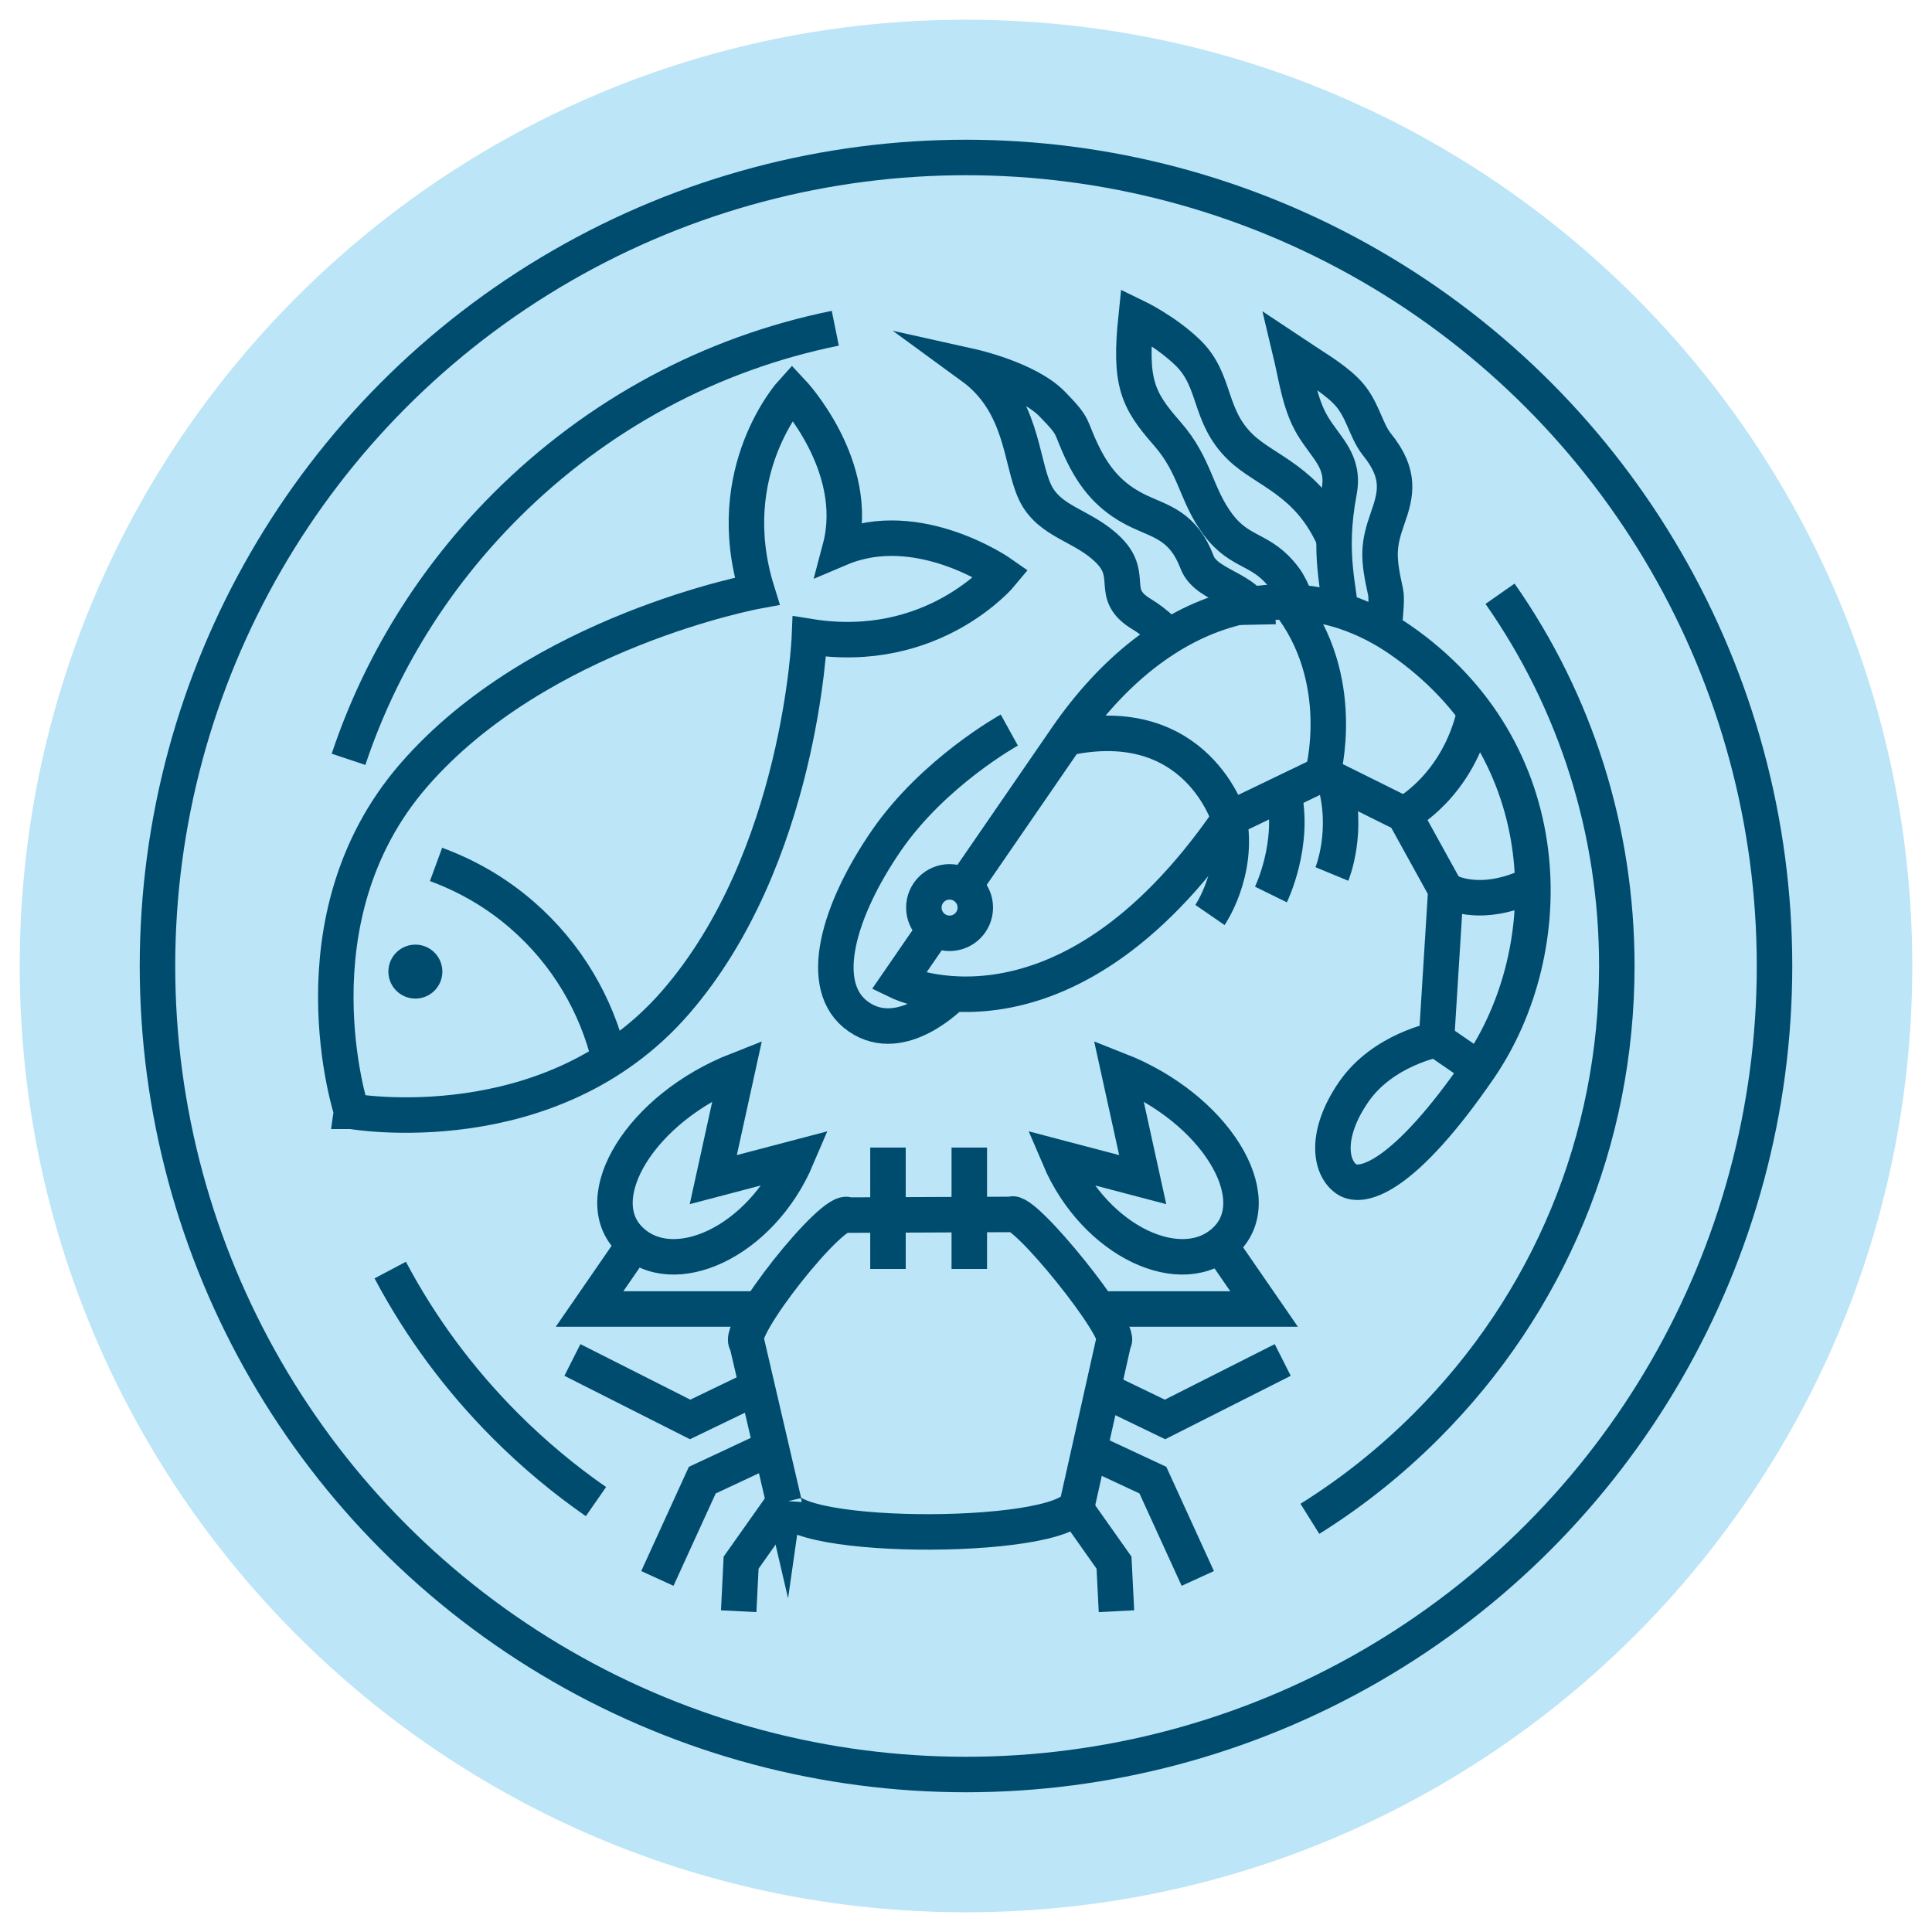 <?xml version="1.0" encoding="UTF-8"?> <svg xmlns="http://www.w3.org/2000/svg" id="Layer_1" data-name="Layer 1" viewBox="0 0 980 980"><defs><style> .cls-1 { fill: #bce5f7; } .cls-2 { fill: none; stroke-width: 18px; } .cls-2, .cls-3 { stroke: #004c6f; stroke-miterlimit: 10; } .cls-3 { fill: #004c6f; } </style></defs><path class="cls-1" d="M490,10c265.1,0,480,214.9,480,480s-214.9,480-480,480S10,755.1,10,490,224.9,10,490,10"></path><g><g><g><path class="cls-2" d="M397.63,761.95l-18.76-80.64c-6.89-5.45,44.46-70.4,51.35-64.95l82.79-.35c5.58-4.49,57.47,60.03,51.89,64.51l-18.08,80.79c.09,20.58-149.1,21.21-149.19.63Z"></path><line class="cls-2" x1="450.42" y1="643.67" x2="450.42" y2="582.1"></line><line class="cls-2" x1="491.67" y1="643.67" x2="491.67" y2="582.1"></line><path class="cls-2" d="M319.51,628.84c-21.77-21.5,5.56-66.81,54.5-86.02l-12.2,55.54,42.36-11.13c-18.28,43-62.88,63.11-84.66,41.61Z"></path><path class="cls-2" d="M621.93,628.84c21.77-21.5-5.56-66.81-54.5-86.02l12.2,55.54-42.36-11.13c18.28,43,62.88,63.11,84.66,41.61Z"></path><polyline class="cls-2" points="323.28 628.84 299.05 663.98 386.39 663.98"></polyline><polyline class="cls-2" points="616.96 628.84 641.2 663.98 553.85 663.98"></polyline><polyline class="cls-2" points="382.63 704.3 350.07 720.01 290.35 689.84"></polyline><polyline class="cls-2" points="390.49 734.78 356.23 750.79 333.45 800.66"></polyline><polyline class="cls-2" points="397.63 761.95 375.93 792.65 374.7 817.28"></polyline><polyline class="cls-2" points="558.39 704.3 590.94 720.01 650.66 689.84"></polyline><polyline class="cls-2" points="550.52 734.78 584.79 750.79 607.57 800.66"></polyline><polyline class="cls-2" points="543.39 761.95 565.08 792.65 566.32 817.28"></polyline></g><g><path class="cls-2" d="M540.87,374.37c66.34-14.37,82.65,41.04,82.65,41.04"></path><circle class="cls-2" cx="481.67" cy="460.37" r="13.05"></circle><path class="cls-2" d="M474.28,471.12l-18.5,26.87s83.12,40.36,167.74-82.59l47.4-22.83,41.33,20.52,21.15,38.32-4.74,75.95s-27.22,5.03-42.02,26.53c-14.8,21.5-12.03,38.43-3.65,44.2,8.38,5.77,30.18-2.18,67.17-55.94,41.69-60.57,41.44-161.59-40.22-217.8-53.75-37-120.97-19.89-169.07,49.99l-51.79,75.25"></path><path class="cls-2" d="M644.67,453.73s12.37-25.16,6.48-51.64"></path><path class="cls-2" d="M613.75,464.13s14.8-21.5,9.77-48.73"></path><path class="cls-2" d="M675.6,443.33s9.1-22,1.22-47.82"></path><path class="cls-2" d="M511.97,370.32s-38.32,21.15-62.37,56.09-36.1,74.17-13.99,89.39c22.11,15.22,47.64-11.68,47.64-11.68"></path><line class="cls-2" x1="750.16" y1="542.17" x2="728.65" y2="527.37"></line><path class="cls-2" d="M670.92,392.58s13.32-48.12-17.57-87.2"></path><path class="cls-2" d="M712.24,413.1s27.35-14.1,35.89-52.15"></path><path class="cls-2" d="M733.4,451.42s16.28,10.62,44.14-2.93"></path></g><g><path class="cls-2" d="M178.31,563.7s100.99,17.79,164.38-55.26c63.39-73.05,67.9-185.56,67.9-185.56,62.86,10.16,97.48-31.83,97.48-31.83,0,0-42.23-29.73-81.94-12.9,11.07-41.69-24.31-79.3-24.31-79.3,0,0-36.7,40.19-17.79,100.99,0,0-110.76,20.31-174.15,93.36-63.39,73.05-31.56,170.52-31.56,170.52h-.01Z"></path><circle class="cls-3" cx="210.69" cy="492.85" r="13.19" transform="translate(-299.63 328.96) rotate(-49.05)"></circle><path class="cls-2" d="M221.18,438.48c15.53,5.69,30.33,14.13,43.57,25.61,23.01,19.97,37.84,45.8,44.44,73.32"></path></g><g><path class="cls-2" d="M595.51,327.47c-1.32-4.39-9.47-11.79-16.35-15.91-16.96-10.17-3.65-19.03-16.55-32.19-12.9-13.15-30.28-14.12-37.63-29.77-7.36-15.65-6.17-44.86-31.95-63.66h0s28.2,6.28,40.63,18.94c12.42,12.67,8.41,10.59,15.69,25.5,7.27,14.91,16.29,23.32,28.85,29.21,10.96,5.13,22.07,7.3,29.03,25.63,5.1,13.44,30.56,13.26,30.94,31.61"></path><path class="cls-2" d="M659.76,315.93c-.34-6.88-4.15-17.18-8.08-22.5-11.66-15.74-22.33-12.04-33.83-27.37-11.36-15.13-11.33-29.63-25.88-46.2-15.06-17.15-19.14-25.92-15.68-59.14,0,0,14.94,7.21,26.23,18.18,14.73,14.31,10.1,31.77,26.65,47.86,12.51,12.16,34.04,16.92,47.26,46.07"></path><path class="cls-2" d="M680.31,313.97c-.8-15.99-7.07-32.48-1.01-64.71,2.88-15.29-6.54-21.78-13.42-33.23-6.67-11.09-8.28-24.78-11.42-37.88,11.24,7.51,20.73,12.83,27.94,19.84,8.94,8.69,9.98,19.95,16.13,27.56,12.19,15.09,9.57,25.3,5.37,37.24-4.89,13.91-5.04,19.74-1.09,37.43.71,3.17.03,9.88-.26,13.44"></path></g></g><circle class="cls-2" cx="490" cy="490" r="410.12"></circle><path class="cls-2" d="M302.3,761.68c-16.19-11.24-31.5-24.01-45.73-38.24-23.71-23.71-43.37-50.39-58.63-79.21"></path><path class="cls-2" d="M760.89,301.18c38.5,54.98,59.23,120.31,59.23,188.82,0,88.18-34.34,171.08-96.69,233.43-18.07,18.07-37.86,33.78-59,46.99"></path><path class="cls-2" d="M176.79,385.17c15.99-47.93,43.02-91.84,79.78-128.6,46.42-46.42,104.23-77.31,167.13-90.07"></path></g></svg> 